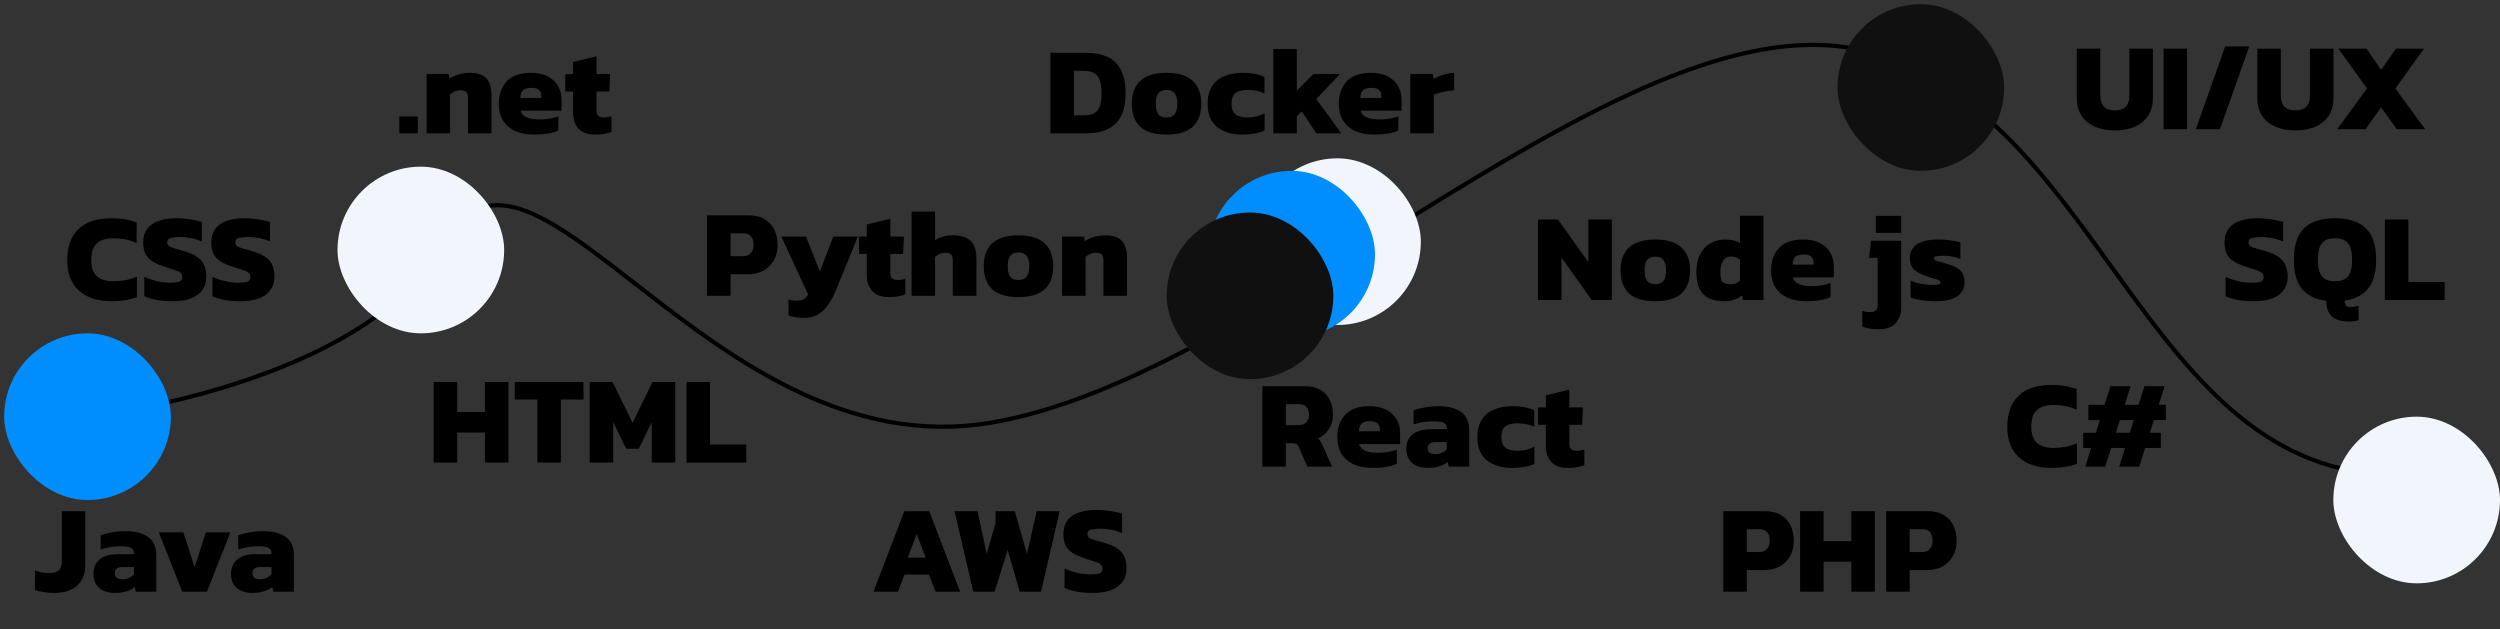 <svg width="600" height="151" viewBox="0 0 600 151" fill="none" xmlns="http://www.w3.org/2000/svg">
<rect x="0" y="0" width="600" height="151" fill="#333333" stroke="none"/>
<path d="M7.5 101.499C33.5 99.833 89.7 88.899 106.5 58.499C127.5 20.499 170.5 112.499 237.5 101.499C304.5 90.499 392 -3 448.5 12.5C505 28 514.5 113.5 575 114" stroke="black"/>
<path d="M12.997 142.3C12.157 142.3 11.357 142.24 10.597 142.12C9.837 142.02 9.107 141.85 8.407 141.61V136.93C8.887 137.13 9.427 137.28 10.027 137.38C10.627 137.48 11.227 137.53 11.827 137.53C12.907 137.53 13.677 137.31 14.137 136.87C14.597 136.43 14.827 135.7 14.827 134.68V122.68H20.467V135.58C20.467 137.68 19.827 139.33 18.547 140.53C17.287 141.71 15.437 142.3 12.997 142.3ZM27.465 142.3C26.565 142.3 25.725 142.14 24.945 141.82C24.185 141.5 23.575 141 23.115 140.32C22.655 139.64 22.425 138.78 22.425 137.74C22.425 136.24 22.925 135.08 23.925 134.26C24.925 133.42 26.435 133 28.455 133H32.145V132.73C32.145 132.17 31.915 131.76 31.455 131.5C30.995 131.24 30.185 131.11 29.025 131.11C27.385 131.11 25.765 131.36 24.165 131.86V128.47C24.885 128.19 25.785 127.96 26.865 127.78C27.945 127.58 29.045 127.48 30.165 127.48C32.425 127.48 34.215 127.94 35.535 128.86C36.855 129.78 37.515 131.24 37.515 133.24V142H32.595L32.325 140.86C31.825 141.3 31.175 141.65 30.375 141.91C29.595 142.17 28.625 142.3 27.465 142.3ZM29.385 139C30.025 139 30.565 138.89 31.005 138.67C31.465 138.45 31.845 138.18 32.145 137.86V136.09H29.415C28.175 136.09 27.555 136.58 27.555 137.56C27.555 138.52 28.165 139 29.385 139ZM43.738 142L38.128 127.78H44.008L46.708 136.12L49.408 127.78H55.288L49.678 142H43.738ZM60.482 142.3C59.582 142.3 58.742 142.14 57.962 141.82C57.202 141.5 56.592 141 56.132 140.32C55.672 139.64 55.442 138.78 55.442 137.74C55.442 136.24 55.942 135.08 56.942 134.26C57.942 133.42 59.452 133 61.472 133H65.162V132.73C65.162 132.17 64.932 131.76 64.472 131.5C64.012 131.24 63.202 131.11 62.042 131.11C60.402 131.11 58.782 131.36 57.182 131.86V128.47C57.902 128.19 58.802 127.96 59.882 127.78C60.962 127.58 62.062 127.48 63.182 127.48C65.442 127.48 67.232 127.94 68.552 128.86C69.872 129.78 70.532 131.24 70.532 133.24V142H65.612L65.342 140.86C64.842 141.3 64.192 141.65 63.392 141.91C62.612 142.17 61.642 142.3 60.482 142.3ZM62.402 139C63.042 139 63.582 138.89 64.022 138.67C64.482 138.45 64.862 138.18 65.162 137.86V136.09H62.432C61.192 136.09 60.572 136.58 60.572 137.56C60.572 138.52 61.182 139 62.402 139Z" fill="black"/>
<path d="M26.915 72.3C23.415 72.3 20.744 71.44 18.904 69.72C17.064 68 16.145 65.57 16.145 62.43C16.145 59.19 17.044 56.71 18.845 54.99C20.645 53.25 23.325 52.38 26.884 52.38C28.084 52.38 29.154 52.47 30.095 52.65C31.035 52.83 31.934 53.08 32.794 53.4V58.32C31.075 57.56 29.235 57.18 27.274 57.18C25.454 57.18 24.105 57.6 23.224 58.44C22.345 59.26 21.904 60.59 21.904 62.43C21.904 64.23 22.364 65.53 23.285 66.33C24.224 67.11 25.575 67.5 27.334 67.5C28.294 67.5 29.224 67.41 30.125 67.23C31.044 67.05 31.954 66.77 32.855 66.39V71.34C31.994 71.64 31.084 71.87 30.125 72.03C29.184 72.21 28.114 72.3 26.915 72.3ZM41.297 72.3C39.997 72.3 38.767 72.2 37.607 72C36.447 71.78 35.457 71.48 34.637 71.1V66.45C35.537 66.87 36.537 67.21 37.637 67.47C38.737 67.73 39.767 67.86 40.727 67.86C41.727 67.86 42.477 67.78 42.977 67.62C43.497 67.44 43.757 67.05 43.757 66.45C43.757 66.03 43.607 65.7 43.307 65.46C43.027 65.22 42.577 65 41.957 64.8C41.357 64.6 40.567 64.35 39.587 64.05C38.287 63.63 37.257 63.17 36.497 62.67C35.737 62.17 35.187 61.56 34.847 60.84C34.527 60.12 34.367 59.24 34.367 58.2C34.367 56.3 35.037 54.86 36.377 53.88C37.737 52.88 39.747 52.38 42.407 52.38C43.467 52.38 44.557 52.47 45.677 52.65C46.817 52.83 47.737 53.03 48.437 53.25V57.93C47.497 57.55 46.597 57.28 45.737 57.12C44.877 56.96 44.067 56.88 43.307 56.88C42.427 56.88 41.677 56.95 41.057 57.09C40.437 57.23 40.127 57.59 40.127 58.17C40.127 58.67 40.387 59.04 40.907 59.28C41.447 59.5 42.397 59.79 43.757 60.15C45.337 60.57 46.537 61.08 47.357 61.68C48.197 62.28 48.767 62.98 49.067 63.78C49.367 64.56 49.517 65.45 49.517 66.45C49.517 68.21 48.837 69.63 47.477 70.71C46.117 71.77 44.057 72.3 41.297 72.3ZM57.645 72.3C56.345 72.3 55.115 72.2 53.955 72C52.795 71.78 51.805 71.48 50.985 71.1V66.45C51.885 66.87 52.885 67.21 53.985 67.47C55.085 67.73 56.115 67.86 57.075 67.86C58.075 67.86 58.825 67.78 59.325 67.62C59.845 67.44 60.105 67.05 60.105 66.45C60.105 66.03 59.955 65.7 59.655 65.46C59.375 65.22 58.925 65 58.305 64.8C57.705 64.6 56.915 64.35 55.935 64.05C54.635 63.63 53.605 63.17 52.845 62.67C52.085 62.17 51.535 61.56 51.195 60.84C50.875 60.12 50.715 59.24 50.715 58.2C50.715 56.3 51.385 54.86 52.725 53.88C54.085 52.88 56.095 52.38 58.755 52.38C59.815 52.38 60.905 52.47 62.025 52.65C63.165 52.83 64.085 53.03 64.785 53.25V57.93C63.845 57.55 62.945 57.28 62.085 57.12C61.225 56.96 60.415 56.88 59.655 56.88C58.775 56.88 58.025 56.95 57.405 57.09C56.785 57.23 56.475 57.59 56.475 58.17C56.475 58.67 56.735 59.04 57.255 59.28C57.795 59.5 58.745 59.79 60.105 60.15C61.685 60.57 62.885 61.08 63.705 61.68C64.545 62.28 65.115 62.98 65.415 63.78C65.715 64.56 65.865 65.45 65.865 66.45C65.865 68.21 65.185 69.63 63.825 70.71C62.465 71.77 60.405 72.3 57.645 72.3Z" fill="black"/>
<path d="M95.837 32V27.95H100.277V32H95.837ZM102.384 32V17.78H107.664L107.814 18.86C108.354 18.5 109.064 18.18 109.944 17.9C110.844 17.62 111.804 17.48 112.824 17.48C114.604 17.48 115.904 17.92 116.724 18.8C117.544 19.68 117.954 21.04 117.954 22.88V32H112.314V23.45C112.314 22.81 112.174 22.35 111.894 22.07C111.614 21.79 111.124 21.65 110.424 21.65C110.004 21.65 109.564 21.75 109.104 21.95C108.664 22.15 108.304 22.39 108.024 22.67V32H102.384ZM128.144 32.3C126.484 32.3 125.014 32.03 123.734 31.49C122.474 30.93 121.484 30.1 120.764 29C120.064 27.9 119.714 26.54 119.714 24.92C119.714 22.66 120.354 20.86 121.634 19.52C122.914 18.16 124.824 17.48 127.364 17.48C129.684 17.48 131.494 18.07 132.794 19.25C134.114 20.43 134.774 22.04 134.774 24.08V26.57H124.904C125.164 27.33 125.674 27.87 126.434 28.19C127.194 28.51 128.224 28.67 129.524 28.67C130.344 28.67 131.164 28.6 131.984 28.46C132.824 28.3 133.494 28.12 133.994 27.92V31.31C132.594 31.97 130.644 32.3 128.144 32.3ZM124.904 23.51H129.914V23C129.914 22.44 129.734 21.98 129.374 21.62C129.034 21.26 128.424 21.08 127.544 21.08C126.564 21.08 125.874 21.29 125.474 21.71C125.094 22.11 124.904 22.71 124.904 23.51ZM142.957 32.3C141.057 32.3 139.677 31.82 138.817 30.86C137.957 29.9 137.527 28.6 137.527 26.96V21.95H135.667V17.78H137.527V14.87L143.167 13.52V17.78H146.437L146.227 21.95H143.167V26.54C143.167 27.14 143.317 27.57 143.617 27.83C143.917 28.07 144.377 28.19 144.997 28.19C145.577 28.19 146.167 28.09 146.767 27.89V31.64C145.707 32.08 144.437 32.3 142.957 32.3Z" fill="black"/>
<path d="M169.7 71V51.68H179.66C181.24 51.68 182.54 52 183.56 52.64C184.6 53.26 185.37 54.11 185.87 55.19C186.37 56.27 186.62 57.47 186.62 58.79C186.62 60.15 186.33 61.36 185.75 62.42C185.17 63.48 184.35 64.31 183.29 64.91C182.23 65.51 180.98 65.81 179.54 65.81H175.34V71H169.7ZM175.34 61.49H178.25C179.13 61.49 179.78 61.24 180.2 60.74C180.64 60.24 180.86 59.59 180.86 58.79C180.86 57.93 180.66 57.25 180.26 56.75C179.86 56.25 179.24 56 178.4 56H175.34V61.49ZM192.897 76.28C192.097 76.28 191.417 76.23 190.857 76.13C190.317 76.05 189.777 75.91 189.237 75.71V71.87C189.557 71.99 189.857 72.07 190.137 72.11C190.437 72.15 190.747 72.17 191.067 72.17C191.867 72.17 192.447 72.07 192.807 71.87C193.187 71.67 193.567 71.27 193.947 70.67L187.527 56.78H193.437L196.767 65.15L200.007 56.78H205.887L200.637 69.65C199.817 71.67 198.807 73.28 197.607 74.48C196.427 75.68 194.857 76.28 192.897 76.28ZM213.465 71.3C211.565 71.3 210.185 70.82 209.325 69.86C208.465 68.9 208.035 67.6 208.035 65.96V60.95H206.175V56.78H208.035V53.87L213.675 52.52V56.78H216.945L216.735 60.95H213.675V65.54C213.675 66.14 213.825 66.57 214.125 66.83C214.425 67.07 214.885 67.19 215.505 67.19C216.085 67.19 216.675 67.09 217.275 66.89V70.64C216.215 71.08 214.945 71.3 213.465 71.3ZM218.772 71V50.78H224.412V57.65C224.912 57.31 225.532 57.03 226.272 56.81C227.032 56.59 227.842 56.48 228.702 56.48C230.662 56.48 232.092 56.94 232.992 57.86C233.892 58.76 234.342 60.16 234.342 62.06V71H228.672V62.48C228.672 61.82 228.532 61.35 228.252 61.07C227.992 60.79 227.512 60.65 226.812 60.65C226.392 60.65 225.952 60.75 225.492 60.95C225.052 61.15 224.692 61.39 224.412 61.67V71H218.772ZM244.412 71.3C241.572 71.3 239.472 70.67 238.112 69.41C236.772 68.15 236.102 66.31 236.102 63.89C236.102 61.49 236.782 59.66 238.142 58.4C239.502 57.12 241.592 56.48 244.412 56.48C247.252 56.48 249.352 57.12 250.712 58.4C252.092 59.66 252.782 61.49 252.782 63.89C252.782 66.31 252.102 68.15 250.742 69.41C249.382 70.67 247.272 71.3 244.412 71.3ZM244.412 67.19C245.332 67.19 245.992 66.93 246.392 66.41C246.812 65.89 247.022 65.05 247.022 63.89C247.022 62.75 246.812 61.92 246.392 61.4C245.992 60.86 245.332 60.59 244.412 60.59C243.512 60.59 242.862 60.86 242.462 61.4C242.062 61.92 241.862 62.75 241.862 63.89C241.862 65.05 242.062 65.89 242.462 66.41C242.862 66.93 243.512 67.19 244.412 67.19ZM254.895 71V56.78H260.175L260.325 57.86C260.865 57.5 261.575 57.18 262.455 56.9C263.355 56.62 264.315 56.48 265.335 56.48C267.115 56.48 268.415 56.92 269.235 57.8C270.055 58.68 270.465 60.04 270.465 61.88V71H264.825V62.45C264.825 61.81 264.685 61.35 264.405 61.07C264.125 60.79 263.635 60.65 262.935 60.65C262.515 60.65 262.075 60.75 261.615 60.95C261.175 61.15 260.815 61.39 260.535 61.67V71H254.895Z" fill="black"/>
<path d="M104.088 111V91.68H109.728V98.88H116.388V91.68H122.028V111H116.388V103.8H109.728V111H104.088ZM128.973 111V95.88H123.543V91.68H140.043V95.88H134.613V111H128.973ZM141.53 111V91.68H147.02L151.82 101.49L156.59 91.68H162.05V111H156.41V101.34L153.32 107.7H150.29L147.17 101.34V111H141.53ZM164.762 111V91.68H170.402V106.68H179.102V111H164.762Z" fill="black"/>
<path d="M209.637 142L217.047 122.68H223.017L230.427 142H224.547L222.927 137.89H217.107L215.517 142H209.637ZM217.857 133.84H222.177L220.017 128.17L217.857 133.84ZM233.59 142L229.09 122.68H234.61L236.8 132.91L238.93 125.59V122.68H243.55L246.49 132.94L248.8 122.68H254.32L249.85 142H244.75L241.84 132.01L238.69 142H233.59ZM262.153 142.3C260.853 142.3 259.623 142.2 258.463 142C257.303 141.78 256.313 141.48 255.493 141.1V136.45C256.393 136.87 257.393 137.21 258.493 137.47C259.593 137.73 260.623 137.86 261.583 137.86C262.583 137.86 263.333 137.78 263.833 137.62C264.353 137.44 264.613 137.05 264.613 136.45C264.613 136.03 264.463 135.7 264.163 135.46C263.883 135.22 263.433 135 262.813 134.8C262.213 134.6 261.423 134.35 260.443 134.05C259.143 133.63 258.113 133.17 257.353 132.67C256.593 132.17 256.043 131.56 255.703 130.84C255.383 130.12 255.223 129.24 255.223 128.2C255.223 126.3 255.893 124.86 257.233 123.88C258.593 122.88 260.603 122.38 263.263 122.38C264.323 122.38 265.413 122.47 266.533 122.65C267.673 122.83 268.593 123.03 269.293 123.25V127.93C268.353 127.55 267.453 127.28 266.593 127.12C265.733 126.96 264.923 126.88 264.163 126.88C263.283 126.88 262.533 126.95 261.913 127.09C261.293 127.23 260.983 127.59 260.983 128.17C260.983 128.67 261.243 129.04 261.763 129.28C262.303 129.5 263.253 129.79 264.613 130.15C266.193 130.57 267.393 131.08 268.213 131.68C269.053 132.28 269.623 132.98 269.923 133.78C270.223 134.56 270.373 135.45 270.373 136.45C270.373 138.21 269.693 139.63 268.333 140.71C266.973 141.77 264.913 142.3 262.153 142.3Z" fill="black"/>
<path d="M252.102 32V12.68H260.742C262.722 12.68 264.412 13.01 265.812 13.67C267.212 14.31 268.282 15.35 269.022 16.79C269.762 18.21 270.132 20.1 270.132 22.46C270.132 25.78 269.322 28.2 267.702 29.72C266.082 31.24 263.762 32 260.742 32H252.102ZM257.742 27.68H260.022C260.962 27.68 261.752 27.55 262.392 27.29C263.032 27.01 263.522 26.5 263.862 25.76C264.202 25 264.372 23.9 264.372 22.46C264.372 21.02 264.212 19.91 263.892 19.13C263.592 18.33 263.122 17.78 262.482 17.48C261.842 17.16 261.022 17 260.022 17H257.742V27.68ZM279.939 32.3C277.099 32.3 274.999 31.67 273.639 30.41C272.299 29.15 271.629 27.31 271.629 24.89C271.629 22.49 272.309 20.66 273.669 19.4C275.029 18.12 277.119 17.48 279.939 17.48C282.779 17.48 284.879 18.12 286.239 19.4C287.619 20.66 288.309 22.49 288.309 24.89C288.309 27.31 287.629 29.15 286.269 30.41C284.909 31.67 282.799 32.3 279.939 32.3ZM279.939 28.19C280.859 28.19 281.519 27.93 281.919 27.41C282.339 26.89 282.549 26.05 282.549 24.89C282.549 23.75 282.339 22.92 281.919 22.4C281.519 21.86 280.859 21.59 279.939 21.59C279.039 21.59 278.389 21.86 277.989 22.4C277.589 22.92 277.389 23.75 277.389 24.89C277.389 26.05 277.589 26.89 277.989 27.41C278.389 27.93 279.039 28.19 279.939 28.19ZM298.192 32.3C295.612 32.3 293.572 31.69 292.072 30.47C290.572 29.23 289.822 27.37 289.822 24.89C289.822 23.21 290.172 21.82 290.872 20.72C291.572 19.62 292.552 18.81 293.812 18.29C295.072 17.75 296.542 17.48 298.222 17.48C299.282 17.48 300.232 17.56 301.072 17.72C301.912 17.86 302.712 18.11 303.472 18.47V22.43C302.292 21.87 300.952 21.59 299.452 21.59C298.172 21.59 297.202 21.83 296.542 22.31C295.902 22.79 295.582 23.65 295.582 24.89C295.582 26.05 295.892 26.89 296.512 27.41C297.132 27.93 298.112 28.19 299.452 28.19C300.172 28.19 300.872 28.11 301.552 27.95C302.232 27.77 302.882 27.52 303.502 27.2V31.34C302.742 31.68 301.922 31.92 301.042 32.06C300.182 32.22 299.232 32.3 298.192 32.3ZM305.598 32V11.78H311.238V21.77L315.198 17.78H321.588L315.918 23.78L321.918 32H315.918L312.408 26.72L311.238 27.89V32H305.598ZM329.746 32.3C328.086 32.3 326.616 32.03 325.336 31.49C324.076 30.93 323.086 30.1 322.366 29C321.666 27.9 321.316 26.54 321.316 24.92C321.316 22.66 321.956 20.86 323.236 19.52C324.516 18.16 326.426 17.48 328.966 17.48C331.286 17.48 333.096 18.07 334.396 19.25C335.716 20.43 336.376 22.04 336.376 24.08V26.57H326.506C326.766 27.33 327.276 27.87 328.036 28.19C328.796 28.51 329.826 28.67 331.126 28.67C331.946 28.67 332.766 28.6 333.586 28.46C334.426 28.3 335.096 28.12 335.596 27.92V31.31C334.196 31.97 332.246 32.3 329.746 32.3ZM326.506 23.51H331.516V23C331.516 22.44 331.336 21.98 330.976 21.62C330.636 21.26 330.026 21.08 329.146 21.08C328.166 21.08 327.476 21.29 327.076 21.71C326.696 22.11 326.506 22.71 326.506 23.51ZM338.469 32V17.78H343.899L344.049 18.92C344.629 18.58 345.369 18.27 346.269 17.99C347.169 17.71 348.079 17.54 348.999 17.48V21.68C348.479 21.72 347.909 21.79 347.289 21.89C346.689 21.99 346.099 22.12 345.519 22.28C344.959 22.42 344.489 22.58 344.109 22.76V32H338.469Z" fill="black"/>
<path d="M302.96 112V92.68H313.01C314.59 92.68 315.88 92.97 316.88 93.55C317.9 94.13 318.66 94.94 319.16 95.98C319.66 97 319.91 98.19 319.91 99.55C319.91 100.85 319.58 102 318.92 103C318.28 103.98 317.42 104.73 316.34 105.25C316.56 105.43 316.75 105.65 316.91 105.91C317.07 106.15 317.25 106.49 317.45 106.93L319.67 112H313.79L311.75 107.35C311.59 106.99 311.39 106.74 311.15 106.6C310.93 106.44 310.61 106.36 310.19 106.36H308.6V112H302.96ZM308.6 102.04H311.57C312.39 102.04 313.02 101.83 313.46 101.41C313.92 100.97 314.15 100.35 314.15 99.55C314.15 97.85 313.35 97 311.75 97H308.6V102.04ZM329.394 112.3C327.734 112.3 326.264 112.03 324.984 111.49C323.724 110.93 322.734 110.1 322.014 109C321.314 107.9 320.964 106.54 320.964 104.92C320.964 102.66 321.604 100.86 322.884 99.52C324.164 98.16 326.074 97.48 328.614 97.48C330.934 97.48 332.744 98.07 334.044 99.25C335.364 100.43 336.024 102.04 336.024 104.08V106.57H326.154C326.414 107.33 326.924 107.87 327.684 108.19C328.444 108.51 329.474 108.67 330.774 108.67C331.594 108.67 332.414 108.6 333.234 108.46C334.074 108.3 334.744 108.12 335.244 107.92V111.31C333.844 111.97 331.894 112.3 329.394 112.3ZM326.154 103.51H331.164V103C331.164 102.44 330.984 101.98 330.624 101.62C330.284 101.26 329.674 101.08 328.794 101.08C327.814 101.08 327.124 101.29 326.724 101.71C326.344 102.11 326.154 102.71 326.154 103.51ZM342.557 112.3C341.657 112.3 340.817 112.14 340.037 111.82C339.277 111.5 338.667 111 338.207 110.32C337.747 109.64 337.517 108.78 337.517 107.74C337.517 106.24 338.017 105.08 339.017 104.26C340.017 103.42 341.527 103 343.547 103H347.237V102.73C347.237 102.17 347.007 101.76 346.547 101.5C346.087 101.24 345.277 101.11 344.117 101.11C342.477 101.11 340.857 101.36 339.257 101.86V98.47C339.977 98.19 340.877 97.96 341.957 97.78C343.037 97.58 344.137 97.48 345.257 97.48C347.517 97.48 349.307 97.94 350.627 98.86C351.947 99.78 352.607 101.24 352.607 103.24V112H347.687L347.417 110.86C346.917 111.3 346.267 111.65 345.467 111.91C344.687 112.17 343.717 112.3 342.557 112.3ZM344.477 109C345.117 109 345.657 108.89 346.097 108.67C346.557 108.45 346.937 108.18 347.237 107.86V106.09H344.507C343.267 106.09 342.647 106.58 342.647 107.56C342.647 108.52 343.257 109 344.477 109ZM362.937 112.3C360.357 112.3 358.317 111.69 356.817 110.47C355.317 109.23 354.567 107.37 354.567 104.89C354.567 103.21 354.917 101.82 355.617 100.72C356.317 99.62 357.297 98.81 358.557 98.29C359.817 97.75 361.287 97.48 362.967 97.48C364.027 97.48 364.977 97.56 365.817 97.72C366.657 97.86 367.457 98.11 368.217 98.47V102.43C367.037 101.87 365.697 101.59 364.197 101.59C362.917 101.59 361.947 101.83 361.287 102.31C360.647 102.79 360.327 103.65 360.327 104.89C360.327 106.05 360.637 106.89 361.257 107.41C361.877 107.93 362.857 108.19 364.197 108.19C364.917 108.19 365.617 108.11 366.297 107.95C366.977 107.77 367.627 107.52 368.247 107.2V111.34C367.487 111.68 366.667 111.92 365.787 112.06C364.927 112.22 363.977 112.3 362.937 112.3ZM376.433 112.3C374.533 112.3 373.153 111.82 372.293 110.86C371.433 109.9 371.003 108.6 371.003 106.96V101.95H369.143V97.78H371.003V94.87L376.643 93.52V97.78H379.913L379.703 101.95H376.643V106.54C376.643 107.14 376.793 107.57 377.093 107.83C377.393 108.07 377.853 108.19 378.473 108.19C379.053 108.19 379.643 108.09 380.243 107.89V111.64C379.183 112.08 377.913 112.3 376.433 112.3Z" fill="black"/>
<path d="M369.114 72V52.68H373.914L381.204 62.91V52.68H386.844V72H382.014L374.754 61.8V72H369.114ZM397.244 72.3C394.404 72.3 392.304 71.67 390.944 70.41C389.604 69.15 388.934 67.31 388.934 64.89C388.934 62.49 389.614 60.66 390.974 59.4C392.334 58.12 394.424 57.48 397.244 57.48C400.084 57.48 402.184 58.12 403.544 59.4C404.924 60.66 405.614 62.49 405.614 64.89C405.614 67.31 404.934 69.15 403.574 70.41C402.214 71.67 400.104 72.3 397.244 72.3ZM397.244 68.19C398.164 68.19 398.824 67.93 399.224 67.41C399.644 66.89 399.854 66.05 399.854 64.89C399.854 63.75 399.644 62.92 399.224 62.4C398.824 61.86 398.164 61.59 397.244 61.59C396.344 61.59 395.694 61.86 395.294 62.4C394.894 62.92 394.694 63.75 394.694 64.89C394.694 66.05 394.894 66.89 395.294 67.41C395.694 67.93 396.344 68.19 397.244 68.19ZM413.757 72.3C412.417 72.3 411.247 72.08 410.247 71.64C409.267 71.18 408.497 70.44 407.937 69.42C407.397 68.4 407.127 67.04 407.127 65.34C407.127 63.6 407.437 62.15 408.057 60.99C408.677 59.83 409.507 58.96 410.547 58.38C411.587 57.78 412.717 57.48 413.937 57.48C414.597 57.48 415.247 57.55 415.887 57.69C416.547 57.83 417.117 58.03 417.597 58.29V51.78H423.237V72H418.347L418.077 70.89C417.517 71.33 416.887 71.68 416.187 71.94C415.507 72.18 414.697 72.3 413.757 72.3ZM415.377 68.22C416.237 68.22 416.977 67.93 417.597 67.35V62.31C417.037 61.81 416.297 61.56 415.377 61.56C414.637 61.56 414.037 61.89 413.577 62.55C413.117 63.21 412.887 64.15 412.887 65.37C412.887 66.57 413.087 67.35 413.487 67.71C413.887 68.05 414.517 68.22 415.377 68.22ZM433.487 72.3C431.827 72.3 430.357 72.03 429.077 71.49C427.817 70.93 426.827 70.1 426.107 69C425.407 67.9 425.057 66.54 425.057 64.92C425.057 62.66 425.697 60.86 426.977 59.52C428.257 58.16 430.167 57.48 432.707 57.48C435.027 57.48 436.837 58.07 438.137 59.25C439.457 60.43 440.117 62.04 440.117 64.08V66.57H430.247C430.507 67.33 431.017 67.87 431.777 68.19C432.537 68.51 433.567 68.67 434.867 68.67C435.687 68.67 436.507 68.6 437.327 68.46C438.167 68.3 438.837 68.12 439.337 67.92V71.31C437.937 71.97 435.987 72.3 433.487 72.3ZM430.247 63.51H435.257V63C435.257 62.44 435.077 61.98 434.717 61.62C434.377 61.26 433.767 61.08 432.887 61.08C431.907 61.08 431.217 61.29 430.817 61.71C430.437 62.11 430.247 62.71 430.247 63.51ZM450.192 55.89V51.81H456.282V55.89H450.192ZM450.792 79.02C449.292 79.02 448.012 78.8 446.952 78.36V74.61C447.552 74.81 448.152 74.91 448.752 74.91C450.012 74.91 450.642 74.4 450.642 73.38V61.89H448.572L449.052 57.78H456.282V73.8C456.282 75.32 455.842 76.57 454.962 77.55C454.082 78.53 452.692 79.02 450.792 79.02ZM464.517 72.3C463.297 72.3 462.147 72.21 461.067 72.03C460.007 71.87 459.167 71.66 458.547 71.4V67.35C459.247 67.67 460.077 67.92 461.037 68.1C462.017 68.28 462.847 68.37 463.527 68.37C464.247 68.37 464.787 68.35 465.147 68.31C465.527 68.27 465.717 68.1 465.717 67.8C465.717 67.46 465.387 67.2 464.727 67.02C464.067 66.84 463.237 66.58 462.237 66.24C460.937 65.78 459.967 65.24 459.327 64.62C458.687 64 458.367 63.1 458.367 61.92C458.367 60.5 458.927 59.41 460.047 58.65C461.167 57.87 462.927 57.48 465.327 57.48C466.247 57.48 467.197 57.55 468.177 57.69C469.157 57.83 469.927 57.99 470.487 58.17V62.13C469.887 61.87 469.227 61.68 468.507 61.56C467.807 61.44 467.167 61.38 466.587 61.38C465.947 61.38 465.377 61.41 464.877 61.47C464.377 61.53 464.127 61.7 464.127 61.98C464.127 62.3 464.407 62.53 464.967 62.67C465.547 62.81 466.317 63.03 467.277 63.33C468.357 63.65 469.197 64 469.797 64.38C470.417 64.76 470.847 65.22 471.087 65.76C471.347 66.3 471.477 66.97 471.477 67.77C471.477 69.21 470.887 70.33 469.707 71.13C468.547 71.91 466.817 72.3 464.517 72.3Z" fill="black"/>
<path d="M492.52 112.3C489.02 112.3 486.35 111.44 484.51 109.72C482.67 108 481.75 105.57 481.75 102.43C481.75 99.19 482.65 96.71 484.45 94.99C486.25 93.25 488.93 92.38 492.49 92.38C493.69 92.38 494.76 92.47 495.7 92.65C496.64 92.83 497.54 93.08 498.4 93.4V98.32C496.68 97.56 494.84 97.18 492.88 97.18C491.06 97.18 489.71 97.6 488.83 98.44C487.95 99.26 487.51 100.59 487.51 102.43C487.51 104.23 487.97 105.53 488.89 106.33C489.83 107.11 491.18 107.5 492.94 107.5C493.9 107.5 494.83 107.41 495.73 107.23C496.65 107.05 497.56 106.77 498.46 106.39V111.34C497.6 111.64 496.69 111.87 495.73 112.03C494.79 112.21 493.72 112.3 492.52 112.3ZM500.453 112L501.863 107.5H499.973V103.87H503.003L503.963 100.81H501.203V97.15H505.103L506.513 92.68H511.343L509.933 97.15H513.263L514.673 92.68H519.503L518.093 97.15H519.803V100.81H516.923L515.963 103.87H518.603V107.5H514.823L513.413 112H508.613L510.023 107.5H506.663L505.253 112H500.453ZM507.803 103.87H511.163L512.123 100.81H508.763L507.803 103.87Z" fill="black"/>
<path d="M413.595 142V122.68H423.555C425.135 122.68 426.435 123 427.455 123.64C428.495 124.26 429.265 125.11 429.765 126.19C430.265 127.27 430.515 128.47 430.515 129.79C430.515 131.15 430.225 132.36 429.645 133.42C429.065 134.48 428.245 135.31 427.185 135.91C426.125 136.51 424.875 136.81 423.435 136.81H419.235V142H413.595ZM419.235 132.49H422.145C423.025 132.49 423.675 132.24 424.095 131.74C424.535 131.24 424.755 130.59 424.755 129.79C424.755 128.93 424.555 128.25 424.155 127.75C423.755 127.25 423.135 127 422.295 127H419.235V132.49ZM432.023 142V122.68H437.663V129.88H444.323V122.68H449.963V142H444.323V134.8H437.663V142H432.023ZM452.677 142V122.68H462.637C464.217 122.68 465.517 123 466.537 123.64C467.577 124.26 468.347 125.11 468.847 126.19C469.347 127.27 469.597 128.47 469.597 129.79C469.597 131.15 469.307 132.36 468.727 133.42C468.147 134.48 467.327 135.31 466.267 135.91C465.207 136.51 463.957 136.81 462.517 136.81H458.317V142H452.677ZM458.317 132.49H461.227C462.107 132.49 462.757 132.24 463.177 131.74C463.617 131.24 463.837 130.59 463.837 129.79C463.837 128.93 463.637 128.25 463.237 127.75C462.837 127.25 462.217 127 461.377 127H458.317V132.49Z" fill="black"/>
<path d="M507.577 31.3C505.777 31.3 504.187 31.01 502.807 30.43C501.447 29.83 500.377 28.96 499.597 27.82C498.817 26.66 498.427 25.24 498.427 23.56V11.68H504.067V22.96C504.067 25.32 505.237 26.5 507.577 26.5C508.697 26.5 509.557 26.21 510.157 25.63C510.757 25.05 511.057 24.16 511.057 22.96V11.68H516.697V23.56C516.697 25.24 516.307 26.66 515.527 27.82C514.767 28.96 513.697 29.83 512.317 30.43C510.957 31.01 509.377 31.3 507.577 31.3ZM519.26 31V11.68H524.9V31H519.26ZM527.01 31L534.03 11.14H539.82L532.8 31H527.01ZM550.907 31.3C549.107 31.3 547.517 31.01 546.137 30.43C544.777 29.83 543.707 28.96 542.927 27.82C542.147 26.66 541.757 25.24 541.757 23.56V11.68H547.397V22.96C547.397 25.32 548.567 26.5 550.907 26.5C552.027 26.5 552.887 26.21 553.487 25.63C554.087 25.05 554.387 24.16 554.387 22.96V11.68H560.027V23.56C560.027 25.24 559.637 26.66 558.857 27.82C558.097 28.96 557.027 29.83 555.647 30.43C554.287 31.01 552.707 31.3 550.907 31.3ZM560.936 31L568.076 21.22L561.206 11.68H567.926L571.466 16.75L575.036 11.68H581.756L574.886 21.22L582.026 31H575.216L571.466 25.75L567.746 31H560.936Z" fill="black"/>
<path d="M540.815 72.3C539.515 72.3 538.285 72.2 537.125 72C535.965 71.78 534.975 71.48 534.155 71.1V66.45C535.055 66.87 536.055 67.21 537.155 67.47C538.255 67.73 539.285 67.86 540.245 67.86C541.245 67.86 541.995 67.78 542.495 67.62C543.015 67.44 543.275 67.05 543.275 66.45C543.275 66.03 543.125 65.7 542.825 65.46C542.545 65.22 542.095 65 541.475 64.8C540.875 64.6 540.085 64.35 539.105 64.05C537.805 63.63 536.775 63.17 536.015 62.67C535.255 62.17 534.705 61.56 534.365 60.84C534.045 60.12 533.885 59.24 533.885 58.2C533.885 56.3 534.555 54.86 535.895 53.88C537.255 52.88 539.265 52.38 541.925 52.38C542.985 52.38 544.075 52.47 545.195 52.65C546.335 52.83 547.255 53.03 547.955 53.25V57.93C547.015 57.55 546.115 57.28 545.255 57.12C544.395 56.96 543.585 56.88 542.825 56.88C541.945 56.88 541.195 56.95 540.575 57.09C539.955 57.23 539.645 57.59 539.645 58.17C539.645 58.67 539.905 59.04 540.425 59.28C540.965 59.5 541.915 59.79 543.275 60.15C544.855 60.57 546.055 61.08 546.875 61.68C547.715 62.28 548.285 62.98 548.585 63.78C548.885 64.56 549.035 65.45 549.035 66.45C549.035 68.21 548.355 69.63 546.995 70.71C545.635 71.77 543.575 72.3 540.815 72.3ZM563.935 77.16C561.875 77.16 560.425 76.74 559.585 75.9C558.745 75.08 558.315 73.84 558.295 72.18C555.755 71.88 553.825 70.95 552.505 69.39C551.185 67.81 550.525 65.48 550.525 62.4C550.525 60 550.905 58.07 551.665 56.61C552.425 55.13 553.535 54.06 554.995 53.4C556.475 52.72 558.275 52.38 560.395 52.38C562.515 52.38 564.305 52.72 565.765 53.4C567.245 54.06 568.365 55.13 569.125 56.61C569.885 58.07 570.265 60 570.265 62.4C570.265 65.42 569.615 67.72 568.315 69.3C567.015 70.86 565.145 71.81 562.705 72.15C562.705 72.77 562.825 73.18 563.065 73.38C563.325 73.58 563.695 73.68 564.175 73.68C564.475 73.68 564.785 73.65 565.105 73.59C565.445 73.53 565.765 73.46 566.065 73.38V76.86C565.765 76.94 565.415 77.01 565.015 77.07C564.635 77.13 564.275 77.16 563.935 77.16ZM560.395 67.5C561.835 67.5 562.875 67.1 563.515 66.3C564.175 65.48 564.505 64.18 564.505 62.4C564.505 60.5 564.175 59.16 563.515 58.38C562.875 57.58 561.835 57.18 560.395 57.18C558.955 57.18 557.905 57.58 557.245 58.38C556.605 59.16 556.285 60.5 556.285 62.4C556.285 64.18 556.605 65.48 557.245 66.3C557.905 67.1 558.955 67.5 560.395 67.5ZM572.366 72V52.68H578.006V67.68H586.706V72H572.366Z" fill="black"/>
<rect x="1" y="80" width="40" height="40" rx="20" fill="#008EFF"/>
<rect x="81" y="40" width="40" height="40" rx="20" fill="#F2F5FC"/>
<rect x="301" y="38" width="40" height="40" rx="20" fill="#F2F5FC"/>
<rect x="290" y="41" width="40" height="40" rx="20" fill="#008EFF"/>
<rect x="280" y="51" width="40" height="40" rx="20" fill="#101010"/>
<rect x="441" y="1" width="40" height="40" rx="20" fill="#101010"/>
<rect x="560" y="100" width="40" height="40" rx="20" fill="#F2F5FC"/>
</svg>
